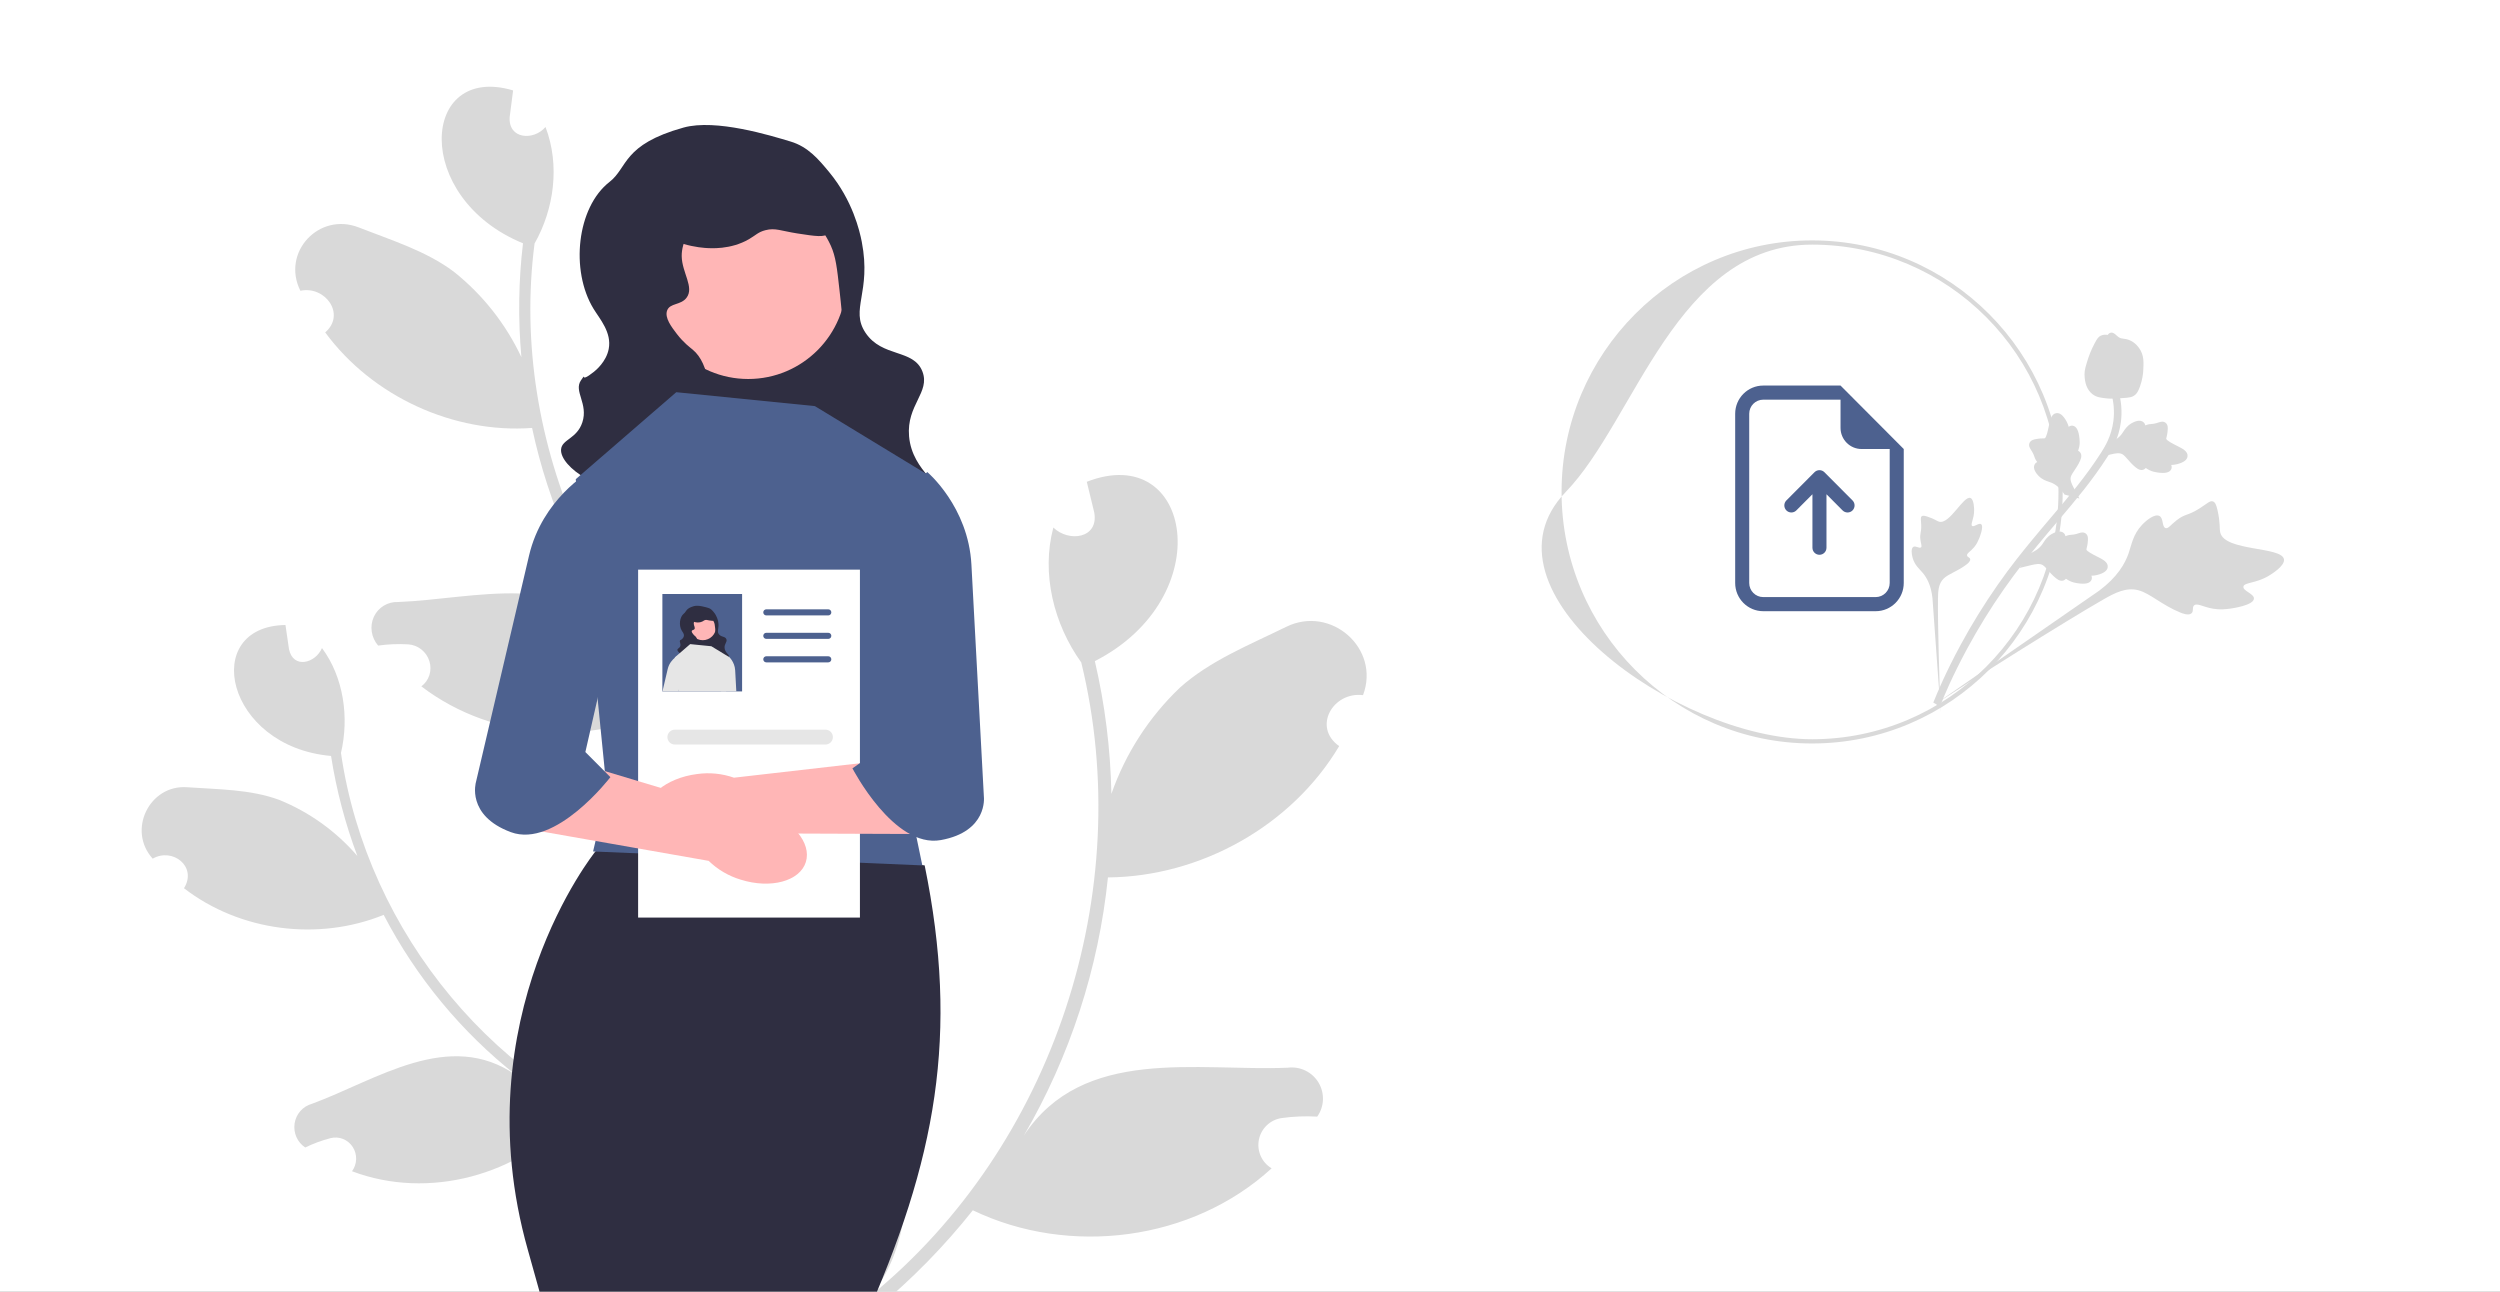 <svg width="300" height="155" viewBox="0 0 300 155" fill="none" xmlns="http://www.w3.org/2000/svg">
  <rect x="0" y="0" width="300" height="155" fill="#808080" stroke="none"/>
  <g clip-path="url(#clip0_2447_9571)">
    <rect width="300" height="155" fill="white"/>
    <path d="M94.895 133.225C95.33 133.457 95.825 133.55 96.314 133.492C96.803 133.433 97.262 133.225 97.629 132.897C97.996 132.569 98.253 132.136 98.365 131.656C98.478 131.177 98.44 130.675 98.258 130.218C98.307 129.974 98.342 129.8 98.391 129.557C99.33 128.68 100.51 128.104 101.78 127.902C103.049 127.7 104.35 127.881 105.515 128.423C106.68 128.965 107.657 129.843 108.32 130.943C108.984 132.044 109.303 133.317 109.238 134.6C108.94 141.837 109.298 149.645 104.486 155.479C126.446 137.541 136.458 106.982 129.752 79.496C126.462 74.913 124.927 68.823 126.402 63.305C128.254 65.106 131.864 64.622 131.312 61.505C131.016 60.274 130.71 59.045 130.414 57.814C143.062 52.88 146.364 71.68 131.382 79.335C132.598 84.56 133.263 89.898 133.368 95.262C135.06 90.425 137.875 86.059 141.584 82.523C145.174 79.291 149.922 77.391 154.339 75.222C159.714 72.577 165.679 77.822 163.563 83.42C159.985 82.963 157.453 87.238 160.7 89.535C154.997 99.109 144.063 105.194 132.954 105.291C131.83 116.215 128.39 126.775 122.864 136.266C129.961 125.478 143.695 128.584 154.549 128.124C155.269 128.033 156 128.154 156.653 128.472C157.305 128.789 157.852 129.289 158.225 129.912C158.598 130.534 158.781 131.252 158.753 131.977C158.725 132.702 158.487 133.403 158.067 133.995C156.639 133.912 155.207 133.97 153.79 134.169C153.124 134.268 152.505 134.57 152.017 135.034C151.53 135.499 151.197 136.103 151.067 136.763C150.936 137.423 151.012 138.108 151.286 138.723C151.56 139.338 152.017 139.854 152.595 140.199C143.074 148.925 128.32 150.801 116.74 145.233C113.317 149.544 109.454 153.487 105.215 157L88 148.797C88.029 148.576 88.068 148.352 88.104 148.134C89.649 148.994 91.295 149.661 93.002 150.121C91.166 143.122 89.12 139.022 94.895 133.225H94.895Z" fill="#D9D9D9"/>
    <path d="M80.715 118.703C80.476 118.997 80.156 119.208 79.796 119.308C79.436 119.409 79.055 119.394 78.704 119.266C78.353 119.138 78.049 118.902 77.833 118.592C77.617 118.281 77.5 117.91 77.497 117.528C77.393 117.368 77.319 117.253 77.215 117.093C76.305 116.739 75.313 116.67 74.365 116.896C73.417 117.122 72.557 117.632 71.895 118.361C71.232 119.089 70.798 120.004 70.647 120.986C70.496 121.969 70.636 122.976 71.049 123.877C73.325 128.979 75.306 134.682 80.347 137.461C59.82 131.009 44.066 112.02 40.916 90.354C41.914 86.107 41.25 81.292 38.639 77.766C37.854 79.598 35.184 80.305 34.681 77.909C34.536 76.94 34.4 75.97 34.256 75C23.975 75.155 27.031 89.599 39.726 90.714C40.367 94.816 41.425 98.838 42.884 102.714C40.316 99.74 37.094 97.431 33.482 95.978C30.041 94.709 26.168 94.733 22.45 94.468C17.925 94.14 15.24 99.642 18.324 103.039C20.703 101.666 23.7 103.992 22.079 106.587C28.814 111.787 38.222 112.959 46.041 109.784C49.95 117.29 55.38 123.857 61.968 129.049C53.908 123.385 45.163 129.622 37.419 132.461C36.889 132.607 36.41 132.907 36.043 133.325C35.676 133.743 35.436 134.261 35.352 134.816C35.269 135.372 35.345 135.94 35.572 136.452C35.798 136.963 36.166 137.397 36.63 137.698C37.607 137.222 38.629 136.845 39.679 136.574C40.174 136.451 40.695 136.487 41.17 136.677C41.644 136.868 42.05 137.204 42.33 137.639C42.611 138.074 42.753 138.588 42.736 139.109C42.72 139.63 42.547 140.133 42.24 140.549C51.411 144.026 62.295 141.064 68.825 133.691C72.458 135.782 76.293 137.482 80.27 138.764L90 127.855C89.916 127.706 89.825 127.557 89.738 127.411C88.9 128.478 87.936 129.437 86.87 130.265C86.158 124.711 86.422 121.174 80.715 118.703L80.715 118.703Z" fill="#D9D9D9"/>
    <path d="M98.491 72.448C98.147 72.675 97.739 72.789 97.322 72.773C96.905 72.757 96.499 72.612 96.159 72.359C95.82 72.105 95.563 71.755 95.424 71.356C95.285 70.956 95.269 70.527 95.381 70.126C95.317 69.923 95.271 69.777 95.207 69.574C94.335 68.894 93.287 68.486 92.2 68.403C91.113 68.319 90.034 68.563 89.104 69.104C88.173 69.645 87.432 70.458 86.976 71.438C86.52 72.419 86.37 73.523 86.544 74.608C87.467 80.734 87.893 87.391 92.486 92.014C72.329 78.296 61.057 53.032 64.147 29.222C66.491 25.101 67.217 19.823 65.461 15.238C64.069 16.895 60.985 16.734 61.16 14.049C61.294 12.982 61.438 11.918 61.572 10.851C50.465 7.535 49.433 23.732 62.759 29.197C62.222 33.72 62.158 38.3 62.568 42.863C60.694 38.872 57.918 35.358 54.466 32.611C51.143 30.114 46.969 28.828 43.048 27.292C38.277 25.417 33.743 30.284 36.045 34.893C39.015 34.257 41.544 37.713 39.024 39.889C44.716 47.627 54.488 52.039 63.85 51.353C65.812 60.554 69.691 69.286 75.227 76.965C68.248 68.293 56.973 71.881 47.792 72.241C47.177 72.213 46.573 72.367 46.053 72.681C45.533 72.996 45.12 73.459 44.864 74.013C44.607 74.568 44.519 75.19 44.61 75.804C44.701 76.418 44.967 76.997 45.376 77.471C46.57 77.301 47.782 77.251 48.993 77.323C49.563 77.361 50.113 77.575 50.566 77.935C51.02 78.296 51.356 78.786 51.527 79.338C51.699 79.89 51.698 80.477 51.525 81.018C51.352 81.559 51.015 82.029 50.56 82.362C59.388 89.115 71.985 89.688 81.216 84.158C84.499 87.583 88.118 90.665 92.014 93.356L105.745 85.198C105.7 85.012 105.647 84.825 105.596 84.642C104.375 85.479 103.052 86.159 101.657 86.668C102.552 80.596 103.894 76.973 98.492 72.448L98.491 72.448Z" fill="#D9D9D9"/>
    <path d="M102.053 32.31L78.059 35.148L80.739 57.99L104.733 55.153L102.053 32.31Z" fill="#2F2E41"/>
    <path d="M89.788 45.479C96.294 45.479 101.568 40.184 101.568 33.652C101.568 27.121 96.294 21.826 89.788 21.826C83.282 21.826 78.008 27.121 78.008 33.652C78.008 40.184 83.282 45.479 89.788 45.479Z" fill="#FFB6B6"/>
    <path d="M82.022 15.309C74.681 17.355 75.365 20.103 73.14 21.834C69.222 24.884 68.421 32.447 71.219 37.045C71.967 38.273 73.43 39.897 73.045 41.882C72.75 43.406 71.504 44.431 71.269 44.618C69.348 46.147 70.522 44.46 69.712 45.645C68.817 46.952 70.615 48.438 69.883 50.677C69.234 52.663 67.422 52.716 67.328 53.927C67.166 56.013 72.25 59.567 77.112 58.665C81.44 57.863 84.246 53.777 84.922 50.162C85.375 47.741 85.217 43.686 83.12 41.954C82.826 41.711 82.032 41.132 81.222 40.073C80.581 39.235 79.736 38.131 80.053 37.263C80.391 36.339 81.693 36.651 82.389 35.724C83.335 34.467 81.831 32.711 81.805 30.74C81.761 27.403 85.949 22.887 90.954 22.921C96.632 22.959 99.401 28.825 99.692 29.467C100.294 30.799 100.442 32.138 100.739 34.818C101.164 38.662 101.431 41.072 100.521 43.686C99.212 47.446 96.968 47.322 96.652 50.039C96.16 54.275 101.234 57.871 101.812 58.271C106.104 61.235 112.101 61.569 112.91 59.907C113.639 58.408 109.466 56.705 109.088 52.358C108.76 48.591 111.652 47.089 110.693 44.589C109.638 41.836 105.859 42.94 103.854 39.923C101.983 37.108 104.589 35.115 103.415 29.027C103.166 27.739 102.323 24.059 99.496 20.648C98.25 19.145 96.984 17.617 94.871 16.984C92.507 16.275 85.905 14.227 82.022 15.309Z" fill="#2F2E41"/>
    <path d="M78.275 26.28C78.88 28.816 82.875 29.621 84.554 29.748C85.265 29.802 87.668 29.983 89.883 28.697C90.702 28.221 90.977 27.846 91.855 27.622C93.043 27.317 93.705 27.706 95.675 28.012C97.866 28.352 98.962 28.521 99.447 27.987C100.241 27.113 99.267 24.678 98.035 23.101C95.758 20.185 92.149 19.625 90.466 19.364C88.543 19.066 84.641 18.46 81.413 20.856C80.982 21.176 77.66 23.703 78.275 26.28Z" fill="#2F2E41"/>
    <path d="M270.472 71.851C270.527 71.251 269.131 70.921 269.208 70.398C269.285 69.876 270.698 70.021 272.218 69.114C272.493 68.951 274.221 67.92 274.076 67.109C273.801 65.572 267.038 66.177 266.439 63.937C266.307 63.445 266.458 62.764 266.101 61.219C265.958 60.605 265.835 60.285 265.57 60.178C265.194 60.026 264.86 60.437 263.91 61.031C262.487 61.922 262.239 61.625 261.214 62.416C260.453 63.003 260.19 63.475 259.868 63.37C259.412 63.222 259.644 62.181 259.125 61.912C258.595 61.638 257.64 62.352 257.05 62.978C255.943 64.152 255.801 65.354 255.415 66.446C254.995 67.633 254.092 69.245 251.912 70.873L232.043 84.619C236.222 81.872 247.9 74.504 252.443 71.914C253.754 71.166 255.13 70.441 256.602 70.829C258.018 71.203 259.353 72.564 261.629 73.502C261.894 73.612 262.638 73.908 262.984 73.594C263.271 73.335 263.025 72.896 263.288 72.65C263.642 72.32 264.372 72.843 265.585 73.047C266.44 73.191 267.101 73.103 267.669 73.028C267.84 73.005 270.399 72.649 270.472 71.851Z" fill="#D9D9D9"/>
    <path d="M237.729 62.901C237.451 62.701 236.887 63.294 236.654 63.105C236.421 62.916 236.899 62.262 236.895 61.251C236.894 61.069 236.889 59.92 236.45 59.758C235.62 59.45 233.964 62.957 232.696 62.605C232.417 62.528 232.128 62.257 231.27 61.988C230.929 61.881 230.737 61.849 230.608 61.949C230.425 62.09 230.529 62.373 230.546 63.012C230.571 63.971 230.354 64.008 230.445 64.741C230.512 65.285 230.667 65.551 230.523 65.679C230.319 65.861 229.877 65.447 229.596 65.625C229.309 65.807 229.382 66.483 229.518 66.954C229.773 67.839 230.319 68.256 230.742 68.761C231.201 69.31 231.729 70.22 231.895 71.764L232.883 85.52C232.746 82.669 232.513 74.789 232.558 71.803C232.57 70.941 232.613 70.054 233.227 69.441C233.819 68.85 234.869 68.585 235.985 67.735C236.115 67.636 236.474 67.355 236.421 67.094C236.377 66.878 236.091 66.872 236.047 66.671C235.988 66.402 236.454 66.193 236.904 65.654C237.221 65.275 237.368 64.924 237.495 64.622C237.534 64.531 238.098 63.167 237.729 62.901Z" fill="#D9D9D9"/>
    <path d="M242.352 68.152L243.261 66.538L243.419 66.48C244.149 66.212 244.697 65.832 245.049 65.348C245.105 65.271 245.157 65.191 245.21 65.11C245.42 64.788 245.681 64.388 246.208 64.082C246.502 63.912 247.238 63.56 247.663 63.978C247.778 64.089 247.832 64.219 247.856 64.341C247.879 64.332 247.903 64.323 247.928 64.312C248.24 64.193 248.428 64.181 248.609 64.169C248.748 64.16 248.891 64.151 249.158 64.078C249.276 64.045 249.373 64.013 249.454 63.985C249.702 63.902 250.011 63.814 250.292 64.023C250.585 64.258 250.562 64.625 250.547 64.868C250.521 65.302 250.452 65.578 250.406 65.76C250.389 65.827 250.37 65.903 250.369 65.929C250.363 66.144 251.254 66.586 251.589 66.755C252.342 67.13 252.993 67.455 252.926 68.055C252.879 68.484 252.461 68.794 251.651 68.999C251.398 69.063 251.165 69.082 250.968 69.086C251.028 69.226 251.053 69.392 250.981 69.573C250.811 70.001 250.239 70.138 249.282 69.984C249.044 69.946 248.724 69.894 248.355 69.712C248.18 69.626 248.036 69.532 247.915 69.449C247.862 69.516 247.792 69.579 247.694 69.626C247.407 69.764 247.073 69.686 246.705 69.379C246.296 69.048 246.005 68.712 245.747 68.416C245.522 68.158 245.328 67.937 245.136 67.816C244.778 67.598 244.322 67.68 243.762 67.811L242.352 68.152Z" fill="#D9D9D9"/>
    <path d="M249.533 59.822L247.746 59.348L247.65 59.209C247.207 58.569 246.701 58.133 246.146 57.914C246.058 57.879 245.968 57.849 245.876 57.818C245.512 57.696 245.061 57.544 244.633 57.11C244.395 56.867 243.868 56.241 244.163 55.723C244.241 55.583 244.352 55.497 244.464 55.443C244.449 55.423 244.434 55.403 244.418 55.38C244.224 55.108 244.165 54.929 244.108 54.756C244.064 54.623 244.019 54.487 243.88 54.245C243.819 54.14 243.763 54.054 243.716 53.981C243.573 53.762 243.409 53.485 243.54 53.158C243.692 52.815 244.051 52.743 244.289 52.696C244.713 52.612 244.997 52.609 245.185 52.607C245.254 52.607 245.331 52.606 245.357 52.6C245.566 52.552 245.766 51.574 245.843 51.207C246.014 50.38 246.162 49.665 246.756 49.578C247.182 49.515 247.586 49.842 247.99 50.577C248.116 50.806 248.193 51.027 248.246 51.218C248.366 51.124 248.52 51.058 248.713 51.082C249.168 51.139 249.446 51.658 249.539 52.627C249.563 52.868 249.594 53.192 249.513 53.597C249.474 53.788 249.42 53.952 249.371 54.091C249.449 54.125 249.528 54.177 249.597 54.26C249.803 54.504 249.812 54.848 249.61 55.283C249.395 55.764 249.145 56.133 248.925 56.458C248.734 56.742 248.57 56.986 248.503 57.203C248.383 57.606 248.578 58.028 248.846 58.539L249.533 59.822Z" fill="#D9D9D9"/>
    <path d="M251.93 54.86L252.839 53.246L252.997 53.188C253.727 52.92 254.275 52.539 254.627 52.056C254.683 51.979 254.735 51.899 254.788 51.818C254.998 51.496 255.259 51.096 255.786 50.79C256.08 50.62 256.817 50.268 257.241 50.686C257.356 50.797 257.41 50.927 257.434 51.049C257.457 51.04 257.481 51.031 257.506 51.02C257.818 50.901 258.006 50.889 258.187 50.877C258.326 50.868 258.469 50.859 258.737 50.786C258.854 50.754 258.951 50.721 259.033 50.693C259.28 50.61 259.589 50.522 259.87 50.731C260.163 50.966 260.14 51.333 260.125 51.576C260.099 52.01 260.03 52.285 259.984 52.468C259.967 52.535 259.948 52.611 259.947 52.637C259.941 52.852 260.832 53.294 261.167 53.463C261.92 53.838 262.571 54.163 262.504 54.763C262.457 55.192 262.039 55.502 261.229 55.707C260.976 55.771 260.744 55.79 260.546 55.794C260.606 55.934 260.631 56.1 260.559 56.281C260.389 56.709 259.817 56.846 258.86 56.692C258.622 56.654 258.302 56.602 257.933 56.42C257.759 56.334 257.615 56.24 257.493 56.157C257.44 56.224 257.37 56.287 257.272 56.334C256.986 56.472 256.651 56.394 256.283 56.087C255.874 55.756 255.583 55.42 255.325 55.124C255.1 54.866 254.906 54.645 254.715 54.524C254.357 54.306 253.9 54.389 253.34 54.519L251.93 54.86Z" fill="#D9D9D9"/>
    <path d="M232.56 84.956L232.39 84.533L231.996 84.311C232.015 84.273 232.051 84.181 232.109 84.037C232.428 83.251 233.396 80.859 235.289 77.358C236.61 74.914 238.102 72.499 239.724 70.177C241.348 67.852 242.712 66.189 243.807 64.853C244.634 63.845 245.438 62.898 246.222 61.975C248.316 59.51 250.294 57.181 252.12 54.339C252.527 53.705 253.376 52.384 253.611 50.494C253.747 49.398 253.658 48.272 253.345 47.148L254.22 46.902C254.565 48.144 254.663 49.39 254.512 50.608C254.251 52.703 253.327 54.143 252.882 54.834C251.025 57.726 249.028 60.077 246.913 62.566C246.133 63.485 245.331 64.428 244.508 65.432C243.423 66.756 242.071 68.405 240.468 70.7C238.865 72.993 237.392 75.379 236.087 77.792C234.218 81.249 233.264 83.606 232.951 84.38C232.783 84.794 232.748 84.88 232.56 84.956Z" fill="#D9D9D9"/>
    <path d="M251.15 47.342C251.12 47.32 251.09 47.297 251.061 47.272C250.459 46.783 250.15 45.986 250.143 44.901C250.14 44.392 250.29 43.921 250.588 42.983C250.634 42.839 250.874 42.11 251.349 41.212C251.658 40.625 251.828 40.409 252.075 40.289C252.35 40.154 252.649 40.139 252.936 40.19C252.978 40.112 253.038 40.045 253.122 39.993C253.469 39.776 253.773 40.059 253.94 40.209C254.022 40.287 254.125 40.385 254.253 40.468C254.453 40.598 254.598 40.616 254.818 40.644C255.028 40.67 255.29 40.703 255.608 40.848C256.238 41.131 256.585 41.62 256.699 41.781C257.303 42.624 257.248 43.53 257.183 44.579C257.17 44.789 257.102 45.54 256.789 46.408C256.562 47.035 256.375 47.251 256.207 47.39C255.862 47.677 255.503 47.724 254.639 47.775C253.736 47.83 253.283 47.857 252.937 47.822C252.131 47.738 251.624 47.686 251.15 47.342Z" fill="#D9D9D9"/>
    <path d="M103.578 158.825C97.736 160.248 91.634 161 85.357 161C78.559 161 71.963 160.118 65.683 158.456C64.999 155.913 64.221 153.096 63.34 149.981C55.437 122.008 71.449 102.175 71.449 102.175L75.4 99.046L110.96 103.846C115.099 124.101 112.405 139.131 103.578 158.825Z" fill="#2F2E41"/>
    <path d="M97.786 48.734L81.151 47.065L69.09 57.502L72.833 95.079L71.169 102.176L110.679 103.847L108.599 93.826L111.511 57.085L97.786 48.734Z" fill="#4D618F"/>
    <path d="M103.191 68.357H76.574V110.109H103.191V68.357Z" fill="white"/>
    <path d="M99.394 73.851H91.957C91.755 73.851 91.592 73.686 91.592 73.484C91.592 73.282 91.755 73.118 91.957 73.118H99.394C99.595 73.118 99.759 73.282 99.759 73.484C99.759 73.686 99.595 73.851 99.394 73.851Z" fill="#4D618F"/>
    <path d="M99.394 76.667H91.957C91.755 76.667 91.592 76.503 91.592 76.301C91.592 76.099 91.755 75.935 91.957 75.935H99.394C99.595 75.935 99.759 76.099 99.759 76.301C99.759 76.503 99.595 76.667 99.394 76.667Z" fill="#4D618F"/>
    <path d="M99.394 79.484H91.957C91.755 79.484 91.592 79.32 91.592 79.118C91.592 78.916 91.755 78.752 91.957 78.752H99.394C99.595 78.752 99.759 78.916 99.759 79.118C99.759 79.32 99.595 79.484 99.394 79.484Z" fill="#4D618F"/>
    <path d="M99.06 89.343H80.975C80.486 89.343 80.088 88.943 80.088 88.452C80.088 87.961 80.486 87.561 80.975 87.561H99.06C99.549 87.561 99.947 87.961 99.947 88.452C99.947 88.943 99.549 89.343 99.06 89.343Z" fill="#E6E6E6"/>
    <path d="M88.887 105.559C92.485 106.691 95.984 105.745 96.701 103.446C97.419 101.147 95.083 98.366 91.483 97.234C90.052 96.762 88.528 96.641 87.04 96.881L71.734 92.277L62.02 99.254L85.037 103.302C86.122 104.352 87.442 105.126 88.887 105.559Z" fill="#FFB6B6"/>
    <path d="M70.657 56.667C70.657 56.667 65.08 59.866 63.487 66.665L57.113 93.858C57.113 93.858 55.918 97.856 61.296 99.856C66.673 101.856 73.246 93.258 73.246 93.258L70.244 90.244L76.034 64.865L70.657 56.667Z" fill="#4D618F"/>
    <path d="M84.738 101.539C80.997 102.017 77.719 100.466 77.417 98.076C77.115 95.686 79.902 93.362 83.644 92.885C85.136 92.674 86.657 92.825 88.079 93.324L103.955 91.502L112.292 100.089L88.924 100C87.671 100.841 86.236 101.369 84.738 101.539Z" fill="#FFB6B6"/>
    <path d="M111.268 56.641C111.268 56.641 116.195 60.777 116.57 67.751L118.068 95.646C118.068 95.646 118.542 99.794 112.897 100.81C107.253 101.826 102.293 92.2 102.293 92.2L105.777 89.765L104.535 63.758L111.268 56.641Z" fill="#4D618F"/>
    <path d="M89.052 71.28H79.486V82.971H89.052V71.28Z" fill="#4D618F"/>
    <path d="M82.039 80.007L81.382 82.896L81.366 82.971H79.494C79.719 82.019 79.997 80.841 80.126 80.278C80.288 79.593 80.713 79.151 80.983 78.929C81.12 78.808 81.22 78.754 81.22 78.754L82.039 80.007Z" fill="#E6E6E6"/>
    <path d="M88.358 82.971H86.536L86.387 79.835L87.385 78.779L87.414 78.75C87.414 78.75 88.167 79.38 88.221 80.445C88.25 80.975 88.308 82.04 88.358 82.971Z" fill="#E6E6E6"/>
    <path d="M217.455 89.217C200.876 89.217 187.388 75.676 187.388 59.032C187.388 42.388 200.876 28.848 217.455 28.848C234.034 28.848 247.522 42.388 247.522 59.032C247.522 75.676 234.034 89.217 217.455 89.217ZM217.455 29.355C201.155 29.355 196.231 50.408 187.893 59.032C176.541 70.775 201.155 88.709 217.455 88.709C233.756 88.709 247.017 75.396 247.017 59.032C247.017 42.668 233.756 29.355 217.455 29.355Z" fill="#D9D9D9"/>
    <path d="M219.177 65.728C219.177 66.196 218.8 66.574 218.335 66.574C217.869 66.574 217.492 66.196 217.492 65.728V59.309L215.56 61.25C215.23 61.581 214.696 61.581 214.366 61.25C214.037 60.919 214.037 60.383 214.366 60.052L217.738 56.667C218.067 56.337 218.6 56.336 218.93 56.666L218.931 56.667L222.303 60.052C222.632 60.383 222.632 60.919 222.303 61.25C221.973 61.581 221.439 61.581 221.109 61.25L219.177 59.309V65.728Z" fill="#4D618F"/>
    <path d="M228.45 69.959V53.882L220.864 46.267H211.592C209.73 46.267 208.221 47.782 208.221 49.651V69.959C208.221 71.829 209.73 73.344 211.592 73.344H225.078C226.94 73.344 228.45 71.829 228.45 69.959ZM220.864 51.344C220.864 52.746 221.996 53.882 223.392 53.882H226.764V69.959C226.764 70.894 226.009 71.651 225.078 71.651H211.592C210.661 71.651 209.906 70.894 209.906 69.959V49.651C209.906 48.717 210.661 47.959 211.592 47.959H220.864V51.344Z" fill="#4D618F"/>
    <path d="M85.996 75.039L82.742 75.424L83.106 78.521L86.359 78.136L85.996 75.039Z" fill="#2F2E41"/>
    <path d="M84.334 76.824C85.216 76.824 85.931 76.106 85.931 75.221C85.931 74.335 85.216 73.617 84.334 73.617C83.451 73.617 82.736 74.335 82.736 75.221C82.736 76.106 83.451 76.824 84.334 76.824Z" fill="#FFB6B6"/>
    <path d="M83.28 72.733C82.285 73.011 82.377 73.383 82.076 73.618C81.544 74.032 81.436 75.057 81.815 75.681C81.917 75.847 82.115 76.067 82.063 76.337C82.023 76.543 81.854 76.682 81.822 76.707C81.561 76.915 81.721 76.686 81.611 76.847C81.49 77.024 81.733 77.225 81.634 77.529C81.546 77.798 81.3 77.805 81.288 77.97C81.266 78.252 81.955 78.734 82.614 78.612C83.201 78.503 83.582 77.949 83.673 77.459C83.735 77.131 83.713 76.581 83.429 76.346C83.389 76.313 83.281 76.235 83.172 76.091C83.085 75.978 82.97 75.828 83.013 75.71C83.059 75.585 83.235 75.627 83.33 75.501C83.458 75.331 83.254 75.093 83.251 74.826C83.245 74.373 83.813 73.761 84.491 73.766C85.261 73.771 85.637 74.566 85.676 74.653C85.758 74.834 85.778 75.015 85.818 75.379C85.876 75.9 85.912 76.227 85.788 76.581C85.611 77.091 85.307 77.074 85.264 77.442C85.197 78.017 85.885 78.505 85.964 78.559C86.546 78.961 87.359 79.006 87.468 78.781C87.567 78.577 87.001 78.346 86.95 77.757C86.906 77.246 87.298 77.043 87.168 76.704C87.025 76.33 86.512 76.48 86.24 76.071C85.987 75.689 86.34 75.419 86.181 74.593C86.147 74.419 86.033 73.92 85.649 73.457C85.481 73.254 85.309 73.046 85.022 72.96C84.702 72.864 83.807 72.587 83.28 72.733Z" fill="#2F2E41"/>
    <path d="M82.772 74.221C82.854 74.565 83.396 74.674 83.623 74.691C83.72 74.698 84.046 74.723 84.346 74.549C84.457 74.484 84.494 74.433 84.613 74.403C84.774 74.361 84.864 74.414 85.131 74.456C85.428 74.502 85.577 74.525 85.643 74.452C85.751 74.334 85.618 74.004 85.451 73.79C85.143 73.394 84.653 73.318 84.425 73.283C84.164 73.243 83.635 73.16 83.198 73.485C83.139 73.529 82.689 73.871 82.772 74.221Z" fill="#2F2E41"/>
    <path d="M87.452 78.821L87.123 82.971H81.388L81.384 82.896L80.985 78.93L80.981 78.884L82.195 77.836L82.569 77.51L82.823 77.293L83.476 77.36L85.356 77.548H85.36L85.992 77.932L86.936 78.508L87.385 78.779L87.452 78.821Z" fill="#E6E6E6"/>
  </g>
  <defs>
    <clipPath id="clip0_2447_9571">
      <rect width="300" height="155" fill="white"/>
    </clipPath>
  </defs>
</svg>
